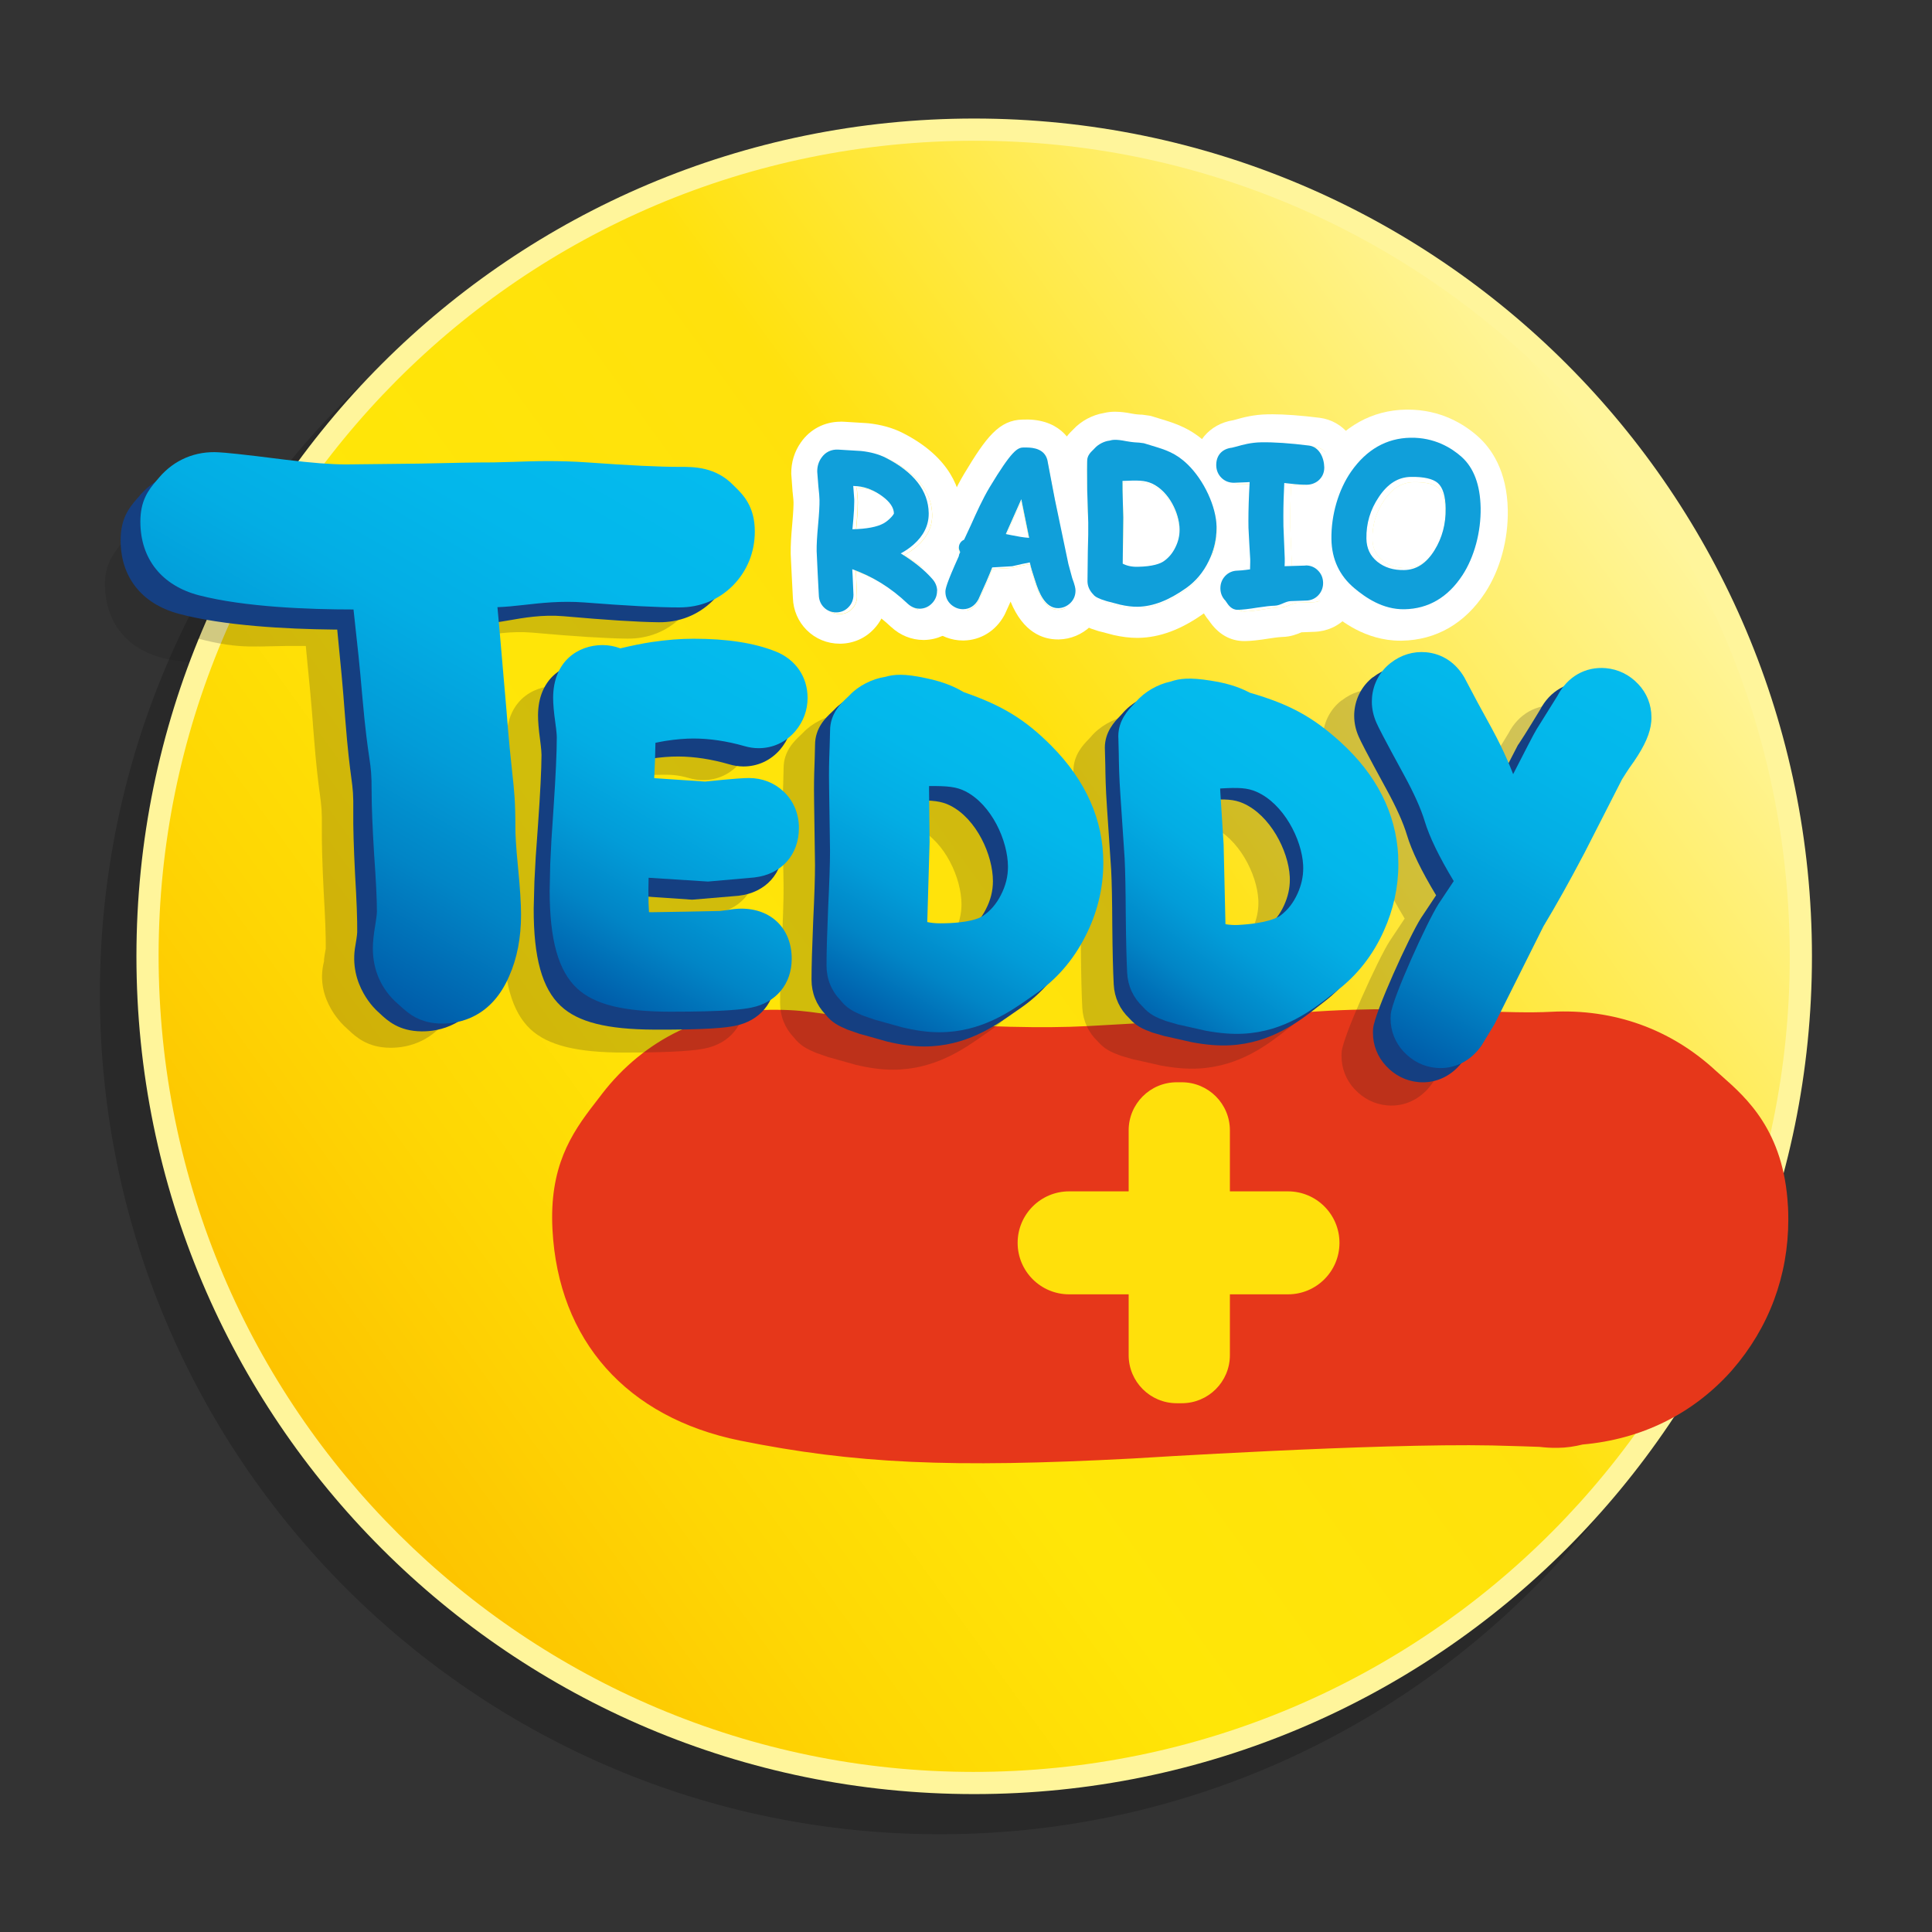 <svg width="110" height="110" viewBox="0 0 110 110" fill="none" xmlns="http://www.w3.org/2000/svg">
<rect x="0" y="0" width="110" height="110" fill="#333333" stroke="none"/>
<g clip-path="url(#clip0_3037_17784)">
<path d="M53.505 104.434C79.908 104.434 101.324 83.027 101.324 56.59C101.324 30.173 79.928 8.746 53.505 8.746C27.083 8.746 5.687 30.173 5.687 56.59C5.687 83.027 27.103 104.434 53.505 104.434Z" fill="black" fill-opacity="0.2"/>
<g style="mix-blend-mode:multiply">
<g style="mix-blend-mode:multiply" opacity="0.2">
<path d="M16.646 29.696C16.675 29.688 16.713 29.68 16.755 29.672C16.037 29.674 15.165 29.64 14.073 29.565C12.089 29.413 10.828 29.337 10.238 29.333C8.912 29.317 7.733 29.884 6.924 30.927L6.787 31.105C6.327 31.696 5.917 32.322 5.979 33.503C6.086 35.616 7.382 37.081 9.536 37.525C10.432 37.707 12.489 37.886 12.489 37.886C12.489 37.886 15.964 29.888 16.648 29.696H16.646Z" fill="#1A1A18"/>
</g>
</g>
<path d="M55.467 102.148C81.809 102.148 103.165 80.792 103.165 54.449C103.165 28.107 81.809 6.749 55.467 6.749C29.124 6.749 7.768 28.105 7.768 54.449C7.768 80.794 29.124 102.148 55.467 102.148Z" fill="#FFF59B"/>
<path d="M57.797 100.826C83.411 99.539 103.129 77.732 101.843 52.118C100.555 26.505 78.749 6.785 53.136 8.073C27.523 9.359 7.802 31.167 9.09 56.78C10.379 82.393 32.184 102.112 57.797 100.826Z" fill="url(#paint0_linear_3037_17784)"/>
<path d="M85.389 76.964C85.389 77.159 85.621 77.311 85.93 77.311C86.471 77.311 86.687 76.847 86.687 76.847C86.687 76.847 86.431 76.615 85.892 76.615C85.623 76.615 85.389 76.746 85.389 76.962V76.964Z" fill="#E6371A"/>
<path d="M73.069 66.864C73.069 66.632 72.885 66.44 72.49 66.44C71.941 66.44 71.293 66.757 71.293 67.058C71.293 67.36 71.448 68.178 71.448 68.178C72.258 68.063 73.069 67.56 73.069 66.866V66.864Z" fill="#E6371A"/>
<path d="M46.082 68.178C46.082 68.372 46.314 68.525 46.623 68.525C47.164 68.525 47.38 68.061 47.38 68.061C47.38 68.061 47.125 67.829 46.586 67.829C46.314 67.829 46.082 67.96 46.082 68.176V68.178Z" fill="#E6371A"/>
<path d="M75.503 68.178C75.503 68.372 75.735 68.525 76.044 68.525C76.585 68.525 76.801 68.061 76.801 68.061C76.801 68.061 76.545 67.829 76.004 67.829C75.735 67.829 75.503 67.96 75.503 68.176V68.178Z" fill="#E6371A"/>
<path d="M49.57 76.964C49.57 77.159 49.802 77.311 50.111 77.311C50.653 77.311 50.868 76.847 50.868 76.847C50.868 76.847 50.613 76.615 50.074 76.615C49.804 76.615 49.572 76.746 49.572 76.962L49.57 76.964Z" fill="#E6371A"/>
<path d="M101.798 68.68C101.568 64.389 99.437 62.508 98.028 61.263L97.655 60.932L97.725 60.995C95.144 58.591 91.888 57.42 88.308 57.608C87.101 57.672 85.603 57.62 83.867 57.561C81.228 57.469 77.944 57.356 74.317 57.636L74.365 57.632C68.851 58.013 64.657 58.278 61.894 58.423C59.387 58.554 56.127 58.474 51.638 58.173C48.568 57.943 47.345 57.779 46.613 57.68C45.896 57.583 45.273 57.499 44.191 57.493C40.203 57.46 36.681 59.16 34.275 62.282L34.236 62.335L33.867 62.815C32.492 64.581 31.271 66.462 31.455 69.998C31.786 76.322 35.675 80.704 42.126 82.02C48.68 83.338 54.101 83.586 64.455 83.043L64.522 83.039C64.661 83.031 78.359 82.163 84.967 82.298C86.423 82.335 87.218 82.363 87.65 82.379C87.981 82.417 88.324 82.441 88.691 82.434C89.182 82.429 89.654 82.357 90.108 82.244C93.438 81.951 96.353 80.528 98.553 78.084L98.587 78.046L98.62 78.007C100.721 75.589 101.819 72.636 101.819 69.427C101.819 69.177 101.813 68.927 101.8 68.676L101.798 68.68Z" fill="#E6371A"/>
<path d="M53.556 33.727C53.552 33.495 53.465 33.273 53.304 33.083C52.858 32.566 52.248 32.07 51.483 31.603C51.752 31.456 51.994 31.29 52.21 31.099C52.783 30.596 53.074 30.005 53.074 29.345C53.074 29.331 53.074 29.319 53.074 29.305C53.053 28.031 52.228 26.969 50.623 26.154C50.238 25.958 49.77 25.829 49.229 25.772C49.209 25.772 47.925 25.692 47.925 25.692C47.529 25.671 47.19 25.833 46.97 26.152C46.805 26.38 46.724 26.652 46.728 26.953L46.794 27.795C46.833 28.136 46.855 28.392 46.857 28.556C46.863 28.862 46.835 29.335 46.778 29.962C46.716 30.631 46.688 31.125 46.694 31.472L46.754 32.746L46.817 33.975C46.823 34.249 46.922 34.49 47.107 34.675C47.297 34.865 47.545 34.964 47.82 34.96C48.1 34.956 48.343 34.845 48.524 34.645C48.694 34.469 48.789 34.229 48.789 33.961C48.789 33.955 48.789 33.947 48.789 33.941C48.789 33.929 48.744 32.883 48.744 32.883C48.744 32.881 48.734 32.707 48.722 32.502C49.852 32.899 50.912 33.545 51.871 34.461C52.133 34.704 52.397 34.752 52.573 34.75C52.84 34.744 53.082 34.635 53.271 34.435C53.453 34.245 53.552 34.005 53.552 33.743C53.552 33.737 53.552 33.731 53.552 33.725L53.556 33.727ZM48.837 28.552L48.785 27.867C48.785 27.867 48.781 27.823 48.776 27.762C48.883 27.767 49.013 27.777 49.019 27.777C49.497 27.821 49.969 28.009 50.419 28.338C50.864 28.663 51.084 28.988 51.094 29.329C51.084 29.353 51.053 29.419 50.942 29.539C50.809 29.682 50.66 29.803 50.504 29.892C50.137 30.096 49.538 30.209 48.732 30.227C48.756 29.946 48.781 29.66 48.781 29.66C48.817 29.274 48.835 28.939 48.835 28.659C48.835 28.624 48.835 28.588 48.835 28.552H48.837Z" fill="white"/>
<path d="M47.856 25.692C47.88 25.692 47.903 25.692 47.927 25.695C47.927 25.695 49.212 25.774 49.231 25.774C49.77 25.831 50.24 25.96 50.625 26.156C52.228 26.973 53.053 28.033 53.076 29.308C53.076 29.322 53.076 29.333 53.076 29.347C53.076 30.007 52.785 30.596 52.212 31.101C51.996 31.29 51.752 31.458 51.485 31.605C52.25 32.071 52.86 32.566 53.306 33.085C53.467 33.276 53.554 33.498 53.558 33.73C53.558 33.735 53.558 33.741 53.558 33.747C53.558 34.009 53.459 34.249 53.276 34.439C53.088 34.639 52.846 34.748 52.579 34.754C52.579 34.754 52.569 34.754 52.565 34.754C52.389 34.754 52.133 34.703 51.877 34.465C50.916 33.547 49.856 32.903 48.728 32.507C48.74 32.711 48.75 32.883 48.75 32.887C48.75 32.887 48.795 33.934 48.795 33.946C48.795 33.951 48.795 33.959 48.795 33.965C48.795 34.233 48.7 34.473 48.53 34.649C48.347 34.851 48.105 34.96 47.826 34.964C47.82 34.964 47.812 34.964 47.806 34.964C47.539 34.964 47.299 34.865 47.112 34.679C46.928 34.495 46.827 34.253 46.823 33.979C46.823 33.979 46.76 32.754 46.76 32.75L46.7 31.476C46.694 31.129 46.722 30.636 46.783 29.966C46.841 29.339 46.869 28.866 46.863 28.561C46.861 28.396 46.839 28.14 46.799 27.799L46.734 26.957C46.728 26.656 46.811 26.384 46.976 26.156C47.182 25.857 47.495 25.695 47.86 25.695M48.74 30.229C49.544 30.211 50.145 30.099 50.512 29.894C50.668 29.805 50.815 29.684 50.95 29.541C51.059 29.423 51.092 29.355 51.102 29.331C51.09 28.991 50.87 28.666 50.426 28.34C49.977 28.011 49.505 27.821 49.027 27.78C49.021 27.78 48.89 27.772 48.783 27.764C48.789 27.827 48.793 27.869 48.793 27.869L48.845 28.555C48.845 28.588 48.845 28.624 48.845 28.662C48.845 28.941 48.827 29.278 48.791 29.662C48.791 29.662 48.766 29.948 48.742 30.229M47.862 24.01C46.946 24.01 46.123 24.438 45.6 25.187C45.234 25.704 45.043 26.321 45.051 26.973C45.051 27.028 45.057 27.09 45.121 27.93V27.964L45.127 27.998C45.174 28.394 45.178 28.549 45.18 28.588C45.182 28.729 45.176 29.066 45.109 29.813C45.041 30.556 45.012 31.093 45.02 31.506V31.555L45.081 32.83L45.085 32.895V32.899C45.097 33.119 45.136 33.902 45.144 34.043C45.166 34.74 45.444 35.388 45.929 35.872C46.427 36.371 47.097 36.649 47.812 36.649H47.864C48.601 36.635 49.277 36.334 49.77 35.797C49.935 35.622 50.074 35.426 50.185 35.216C50.367 35.363 50.547 35.517 50.722 35.684L50.73 35.69L50.738 35.696C51.251 36.173 51.903 36.437 52.575 36.437H52.624C53.342 36.423 54.012 36.124 54.511 35.596C54.991 35.093 55.255 34.437 55.255 33.743C55.255 33.72 55.255 33.696 55.255 33.674C55.239 33.06 55.015 32.481 54.606 31.997L54.6 31.989L54.594 31.981C54.448 31.813 54.291 31.646 54.119 31.482C54.549 30.84 54.773 30.116 54.773 29.345C54.773 29.318 54.773 29.29 54.773 29.262C54.745 27.924 54.137 26.043 51.401 24.652C50.835 24.363 50.169 24.176 49.423 24.097H49.398L49.372 24.093C49.356 24.093 49.34 24.091 48.044 24.012C47.981 24.008 47.925 24.006 47.87 24.006L47.862 24.01Z" fill="white"/>
<path d="M61.05 33.016C61.042 32.986 60.836 32.231 60.83 32.205C60.824 32.18 60.061 28.531 60.061 28.531C60.061 28.539 59.635 26.295 59.635 26.295L59.631 26.275L59.625 26.256C59.454 25.657 58.844 25.578 58.475 25.574H58.459C58.4 25.574 58.344 25.574 58.301 25.574H58.259C57.932 25.58 57.603 25.746 56.344 27.837C55.946 28.501 55.589 29.294 55.276 29.994C55.276 29.994 54.995 30.598 54.892 30.82C54.787 30.87 54.682 30.949 54.626 31.092C54.604 31.149 54.592 31.206 54.592 31.264C54.592 31.351 54.622 31.438 54.672 31.526C54.626 31.609 54.598 31.688 54.592 31.759C53.873 33.349 53.829 33.636 53.829 33.779C53.829 33.787 53.829 33.797 53.829 33.805C53.833 34.084 53.944 34.328 54.15 34.514C54.355 34.693 54.594 34.784 54.848 34.778C55.207 34.772 55.508 34.58 55.696 34.237L55.704 34.223L55.712 34.207C56.055 33.458 56.315 32.859 56.493 32.4C56.86 32.378 57.639 32.332 57.639 32.332L57.676 32.322C58.041 32.235 58.358 32.168 58.634 32.114C58.725 32.503 58.808 32.752 58.877 32.965L58.941 33.159C59.149 33.835 59.51 34.733 60.257 34.719C60.513 34.713 60.748 34.614 60.939 34.431C61.133 34.243 61.236 33.999 61.236 33.73V33.712C61.234 33.603 61.208 33.432 61.052 33.014L61.05 33.016ZM58.596 30.717C58.271 30.697 57.918 30.632 57.607 30.568C57.484 30.543 57.375 30.523 57.266 30.501C57.494 29.988 57.754 29.399 58.148 28.515C58.348 29.5 58.497 30.227 58.596 30.717Z" fill="white"/>
<path d="M58.41 25.574C58.425 25.574 58.443 25.574 58.461 25.574H58.477C58.848 25.58 59.458 25.659 59.627 26.257L59.633 26.277L59.636 26.297L60.063 28.533C60.063 28.533 60.826 32.182 60.832 32.207C60.837 32.231 61.044 32.988 61.052 33.018C61.208 33.436 61.234 33.607 61.236 33.716V33.733C61.236 34.005 61.133 34.247 60.939 34.435C60.748 34.619 60.513 34.718 60.257 34.722C60.257 34.722 60.247 34.722 60.241 34.722C59.506 34.722 59.149 33.833 58.941 33.161L58.877 32.967C58.808 32.756 58.725 32.507 58.634 32.116C58.358 32.17 58.041 32.237 57.676 32.324L57.639 32.334C57.639 32.334 56.86 32.382 56.493 32.402C56.315 32.859 56.055 33.46 55.712 34.209L55.704 34.225L55.696 34.239C55.508 34.582 55.207 34.774 54.848 34.78C54.842 34.78 54.834 34.78 54.828 34.78C54.582 34.78 54.349 34.691 54.15 34.516C53.944 34.33 53.833 34.086 53.829 33.807C53.829 33.799 53.829 33.791 53.829 33.781C53.829 33.636 53.873 33.351 54.592 31.761C54.598 31.69 54.624 31.611 54.672 31.527C54.624 31.44 54.592 31.351 54.592 31.266C54.592 31.208 54.604 31.151 54.626 31.093C54.684 30.949 54.786 30.872 54.892 30.822C54.995 30.6 55.276 29.995 55.276 29.995C55.589 29.296 55.946 28.503 56.344 27.839C57.603 25.748 57.932 25.582 58.259 25.576H58.301C58.332 25.576 58.368 25.574 58.408 25.574M58.594 30.717C58.495 30.227 58.346 29.5 58.146 28.515C57.754 29.399 57.494 29.988 57.264 30.501C57.373 30.521 57.482 30.543 57.605 30.568C57.914 30.634 58.269 30.697 58.594 30.717ZM58.408 23.889C58.354 23.889 58.306 23.889 58.267 23.889H58.223C56.882 23.915 56.146 24.894 54.9 26.969C54.452 27.716 54.075 28.553 53.742 29.292C53.72 29.339 53.625 29.542 53.534 29.74C53.288 29.988 53.142 30.255 53.056 30.475C52.955 30.733 52.906 30.996 52.906 31.264C52.906 31.306 52.906 31.347 52.91 31.391C52.254 32.865 52.143 33.319 52.143 33.781C52.143 33.801 52.143 33.819 52.143 33.839C52.157 34.586 52.468 35.27 53.021 35.769L53.029 35.777L53.036 35.785C53.538 36.225 54.174 36.467 54.824 36.467C54.842 36.467 54.86 36.467 54.876 36.467C55.833 36.449 56.691 35.922 57.169 35.051L57.173 35.044L57.177 35.036L57.185 35.022L57.209 34.978L57.228 34.935L57.236 34.919C57.343 34.685 57.444 34.463 57.538 34.253C58.261 36.017 59.383 36.407 60.235 36.407H60.285C60.962 36.393 61.608 36.124 62.104 35.646C62.629 35.139 62.917 34.459 62.917 33.731V33.672C62.909 33.335 62.831 32.992 62.653 32.503C62.611 32.35 62.502 31.944 62.467 31.813C62.386 31.422 61.757 28.418 61.71 28.198C61.676 28.019 61.287 25.98 61.287 25.98V25.968L61.282 25.948L61.272 25.897L61.258 25.845L61.252 25.825L61.248 25.809L61.244 25.794C61.119 25.354 60.552 23.917 58.499 23.885H58.485C58.455 23.885 58.429 23.885 58.406 23.885L58.408 23.889Z" fill="white"/>
<path d="M69.265 30.083C69.245 28.937 68.553 27.445 67.62 26.537C66.942 25.879 66.353 25.702 65.608 25.476L65.128 25.33L64.859 25.294C64.726 25.288 64.502 25.28 64.116 25.211C63.545 25.096 63.333 25.132 63.17 25.181C62.885 25.209 62.534 25.383 62.33 25.611L62.231 25.712C62.088 25.851 61.894 26.041 61.898 26.343L61.894 26.802L61.9 27.995L61.959 29.845C61.965 30.211 61.959 30.766 61.935 31.5C61.935 31.502 61.916 33.192 61.916 33.192C61.92 33.45 62.021 33.68 62.181 33.868L62.223 33.916C62.334 34.058 62.441 34.112 62.691 34.213L62.704 34.219L63.022 34.324L63.061 34.334L63.783 34.524C64.149 34.607 64.484 34.647 64.78 34.641C65.646 34.625 66.546 34.278 67.529 33.581C68.078 33.192 68.51 32.677 68.815 32.049C69.112 31.45 69.263 30.814 69.263 30.164C69.263 30.14 69.263 30.114 69.263 30.09L69.265 30.083ZM63.911 28.013C63.911 27.997 63.911 27.728 63.91 27.476C64.75 27.441 65.176 27.425 65.618 27.637C66.563 28.093 67.144 29.31 67.16 30.223C67.16 30.237 67.16 30.249 67.16 30.263C67.16 30.608 67.081 30.933 66.92 31.258C66.758 31.591 66.541 31.849 66.262 32.045C66.066 32.181 65.644 32.35 64.756 32.364C64.419 32.37 64.145 32.302 63.921 32.185C63.927 31.73 63.953 29.557 63.953 29.557C63.953 29.54 63.911 28.013 63.911 28.013Z" fill="white"/>
<path d="M63.499 25.131C63.644 25.131 63.836 25.151 64.118 25.209C64.502 25.278 64.726 25.288 64.861 25.292C64.861 25.292 65.127 25.326 65.131 25.328L65.61 25.474C66.356 25.7 66.944 25.877 67.622 26.535C68.555 27.442 69.247 28.935 69.267 30.081C69.267 30.104 69.267 30.13 69.267 30.154C69.267 30.806 69.116 31.44 68.819 32.039C68.514 32.667 68.08 33.182 67.533 33.571C66.55 34.27 65.65 34.617 64.784 34.631C64.768 34.631 64.75 34.631 64.732 34.631C64.451 34.631 64.134 34.592 63.787 34.514L63.065 34.324L63.026 34.314L62.709 34.209L62.695 34.203C62.445 34.102 62.338 34.048 62.227 33.906L62.185 33.858C62.025 33.67 61.926 33.44 61.92 33.182C61.92 33.182 61.94 31.492 61.94 31.49C61.962 30.758 61.969 30.201 61.963 29.835C61.963 29.835 61.904 27.988 61.904 27.986L61.898 26.792L61.902 26.333C61.896 26.029 62.092 25.841 62.235 25.702L62.334 25.601C62.538 25.375 62.887 25.199 63.174 25.171C63.258 25.145 63.353 25.124 63.502 25.124M64.718 32.358C64.732 32.358 64.746 32.358 64.758 32.358C65.646 32.342 66.068 32.173 66.264 32.039C66.544 31.843 66.758 31.585 66.922 31.252C67.083 30.927 67.162 30.6 67.162 30.257C67.162 30.243 67.162 30.231 67.162 30.217C67.146 29.304 66.566 28.087 65.62 27.631C65.323 27.488 65.034 27.448 64.619 27.448C64.417 27.448 64.187 27.458 63.912 27.468C63.912 27.72 63.914 27.99 63.914 28.005C63.914 28.005 63.955 29.534 63.955 29.551C63.955 29.551 63.93 31.724 63.924 32.179C64.14 32.292 64.399 32.36 64.718 32.36M63.502 23.441C63.268 23.441 63.053 23.465 62.84 23.518C62.199 23.623 61.553 23.968 61.111 24.446C61.091 24.466 61.07 24.487 61.05 24.507C60.828 24.723 60.213 25.34 60.219 26.335L60.215 26.781V26.802L60.221 27.995C60.221 28.01 60.241 28.637 60.281 29.876C60.285 30.118 60.283 30.586 60.257 31.44V31.482C60.255 31.611 60.237 33.164 60.237 33.164V33.214C60.249 33.85 60.479 34.451 60.901 34.948L60.911 34.96L60.921 34.97L60.939 34.99C61.295 35.428 61.688 35.614 62.061 35.765L62.069 35.769L62.124 35.793L62.181 35.812L62.499 35.917L62.562 35.937L62.625 35.953L62.653 35.959L63.363 36.145L63.391 36.153L63.418 36.159C63.886 36.264 64.328 36.318 64.734 36.318C64.762 36.318 64.788 36.318 64.816 36.318C66.032 36.296 67.242 35.848 68.512 34.946C69.291 34.393 69.905 33.666 70.335 32.782C70.748 31.95 70.956 31.066 70.956 30.154C70.956 30.12 70.956 30.087 70.956 30.053C70.928 28.449 70.062 26.553 68.801 25.326C67.828 24.38 66.91 24.105 66.102 23.859L65.632 23.714H65.624L65.616 23.709C65.483 23.669 65.454 23.665 65.085 23.617L65.008 23.607H64.93C64.839 23.602 64.703 23.596 64.439 23.548C64.076 23.477 63.779 23.443 63.507 23.443L63.502 23.441Z" fill="white"/>
<path d="M74.729 32.286C75.003 32.282 75.249 32.383 75.429 32.568C75.619 32.752 75.722 32.994 75.728 33.267C75.734 33.541 75.639 33.787 75.459 33.981C75.278 34.175 75.037 34.282 74.765 34.286C74.765 34.286 73.885 34.318 73.881 34.318C73.734 34.324 73.586 34.385 73.443 34.447C73.292 34.51 73.138 34.576 72.967 34.578C72.753 34.581 72.42 34.617 71.98 34.687C71.493 34.766 71.128 34.807 70.864 34.811C70.516 34.817 70.327 34.534 70.216 34.365C70.216 34.365 70.161 34.286 70.169 34.294C69.984 34.11 69.883 33.87 69.879 33.6V33.581C69.879 33.321 69.969 33.085 70.145 32.893C70.329 32.695 70.571 32.588 70.845 32.582C70.958 32.58 71.178 32.562 71.568 32.508C71.574 32.38 71.578 32.245 71.578 32.104C71.578 32.047 71.578 31.987 71.578 31.928C71.578 31.928 71.526 31.066 71.526 31.061L71.479 30.142C71.477 30.013 71.475 29.878 71.475 29.74C71.475 29.109 71.499 28.368 71.546 27.54C71.439 27.546 71.356 27.547 71.356 27.549C71.356 27.549 70.666 27.577 70.654 27.577C70.381 27.581 70.135 27.486 69.945 27.302C69.754 27.117 69.65 26.872 69.644 26.592C69.634 26.023 69.969 25.647 70.535 25.581L70.825 25.508C71.138 25.419 71.612 25.284 72.204 25.274C72.926 25.262 73.843 25.324 74.927 25.46C75.508 25.536 75.784 26.154 75.794 26.697V26.717C75.794 27.012 75.679 27.266 75.449 27.462C75.266 27.607 75.044 27.686 74.809 27.69C74.561 27.694 74.254 27.676 73.893 27.633C73.893 27.633 73.703 27.611 73.516 27.591C73.485 28.231 73.465 28.863 73.465 29.47C73.465 29.662 73.465 29.851 73.469 30.039L73.544 31.878C73.544 31.953 73.544 32.029 73.544 32.102C73.544 32.183 73.538 32.251 73.536 32.328C74.032 32.312 74.731 32.292 74.733 32.292L74.729 32.286Z" fill="white"/>
<path d="M72.385 25.268C73.076 25.268 73.927 25.332 74.922 25.457C75.502 25.532 75.778 26.15 75.788 26.693V26.713C75.788 27.009 75.673 27.262 75.443 27.459C75.261 27.603 75.039 27.683 74.803 27.686C74.781 27.686 74.757 27.686 74.733 27.686C74.498 27.686 74.214 27.667 73.885 27.629C73.885 27.629 73.695 27.607 73.509 27.587C73.477 28.227 73.457 28.86 73.457 29.466C73.457 29.659 73.457 29.847 73.461 30.035L73.536 31.874C73.536 31.95 73.536 32.025 73.536 32.098C73.536 32.18 73.53 32.247 73.528 32.324C74.024 32.308 74.724 32.289 74.725 32.289C74.731 32.289 74.737 32.289 74.743 32.289C75.011 32.289 75.249 32.39 75.425 32.57C75.615 32.754 75.719 32.996 75.724 33.27C75.73 33.543 75.635 33.789 75.455 33.983C75.275 34.177 75.033 34.284 74.761 34.288C74.761 34.288 73.881 34.32 73.877 34.32C73.731 34.326 73.582 34.388 73.439 34.449C73.289 34.512 73.134 34.578 72.963 34.58C72.749 34.584 72.416 34.619 71.977 34.689C71.489 34.768 71.124 34.81 70.861 34.814H70.849C70.506 34.814 70.322 34.534 70.21 34.368C70.21 34.368 70.161 34.294 70.163 34.294C69.979 34.112 69.878 33.87 69.874 33.601V33.581C69.874 33.321 69.963 33.085 70.139 32.893C70.323 32.695 70.565 32.588 70.839 32.582C70.952 32.58 71.172 32.562 71.562 32.509C71.568 32.38 71.572 32.245 71.572 32.104C71.572 32.047 71.572 31.987 71.572 31.928C71.572 31.928 71.521 31.066 71.521 31.062L71.473 30.142C71.471 30.013 71.469 29.878 71.469 29.74C71.469 29.11 71.493 28.368 71.54 27.54C71.433 27.546 71.35 27.548 71.35 27.55C71.35 27.55 70.66 27.577 70.649 27.577C70.643 27.577 70.635 27.577 70.629 27.577C70.363 27.577 70.125 27.482 69.939 27.302C69.749 27.118 69.644 26.872 69.638 26.592C69.628 26.023 69.963 25.647 70.53 25.581L70.819 25.508C71.132 25.419 71.606 25.284 72.198 25.274C72.26 25.274 72.321 25.274 72.387 25.274M72.387 23.59C72.313 23.59 72.24 23.59 72.171 23.59C71.376 23.604 70.76 23.774 70.385 23.881L70.209 23.927C68.851 24.141 67.931 25.233 67.955 26.622C67.969 27.349 68.258 28.021 68.77 28.517C69.063 28.8 69.412 29.008 69.79 29.131C69.786 29.345 69.784 29.547 69.784 29.74C69.784 29.89 69.784 30.033 69.788 30.172V30.229L69.836 31.099C69.489 31.242 69.176 31.46 68.912 31.744L68.902 31.753L68.892 31.763C68.443 32.263 68.193 32.909 68.193 33.581V33.634C68.207 34.267 68.431 34.861 68.833 35.333C69.358 36.108 70.038 36.5 70.853 36.5H70.894C71.237 36.494 71.667 36.449 72.244 36.356C72.753 36.276 72.95 36.268 72.997 36.266C73.495 36.258 73.873 36.098 74.099 36.001H74.103C74.234 35.995 74.45 35.987 74.813 35.973C75.538 35.955 76.204 35.656 76.694 35.129C77.169 34.619 77.425 33.946 77.413 33.238C77.399 32.526 77.118 31.868 76.62 31.377C76.226 30.979 75.724 30.723 75.175 30.636C75.163 30.328 75.152 30.061 75.15 29.988C75.148 29.815 75.146 29.643 75.146 29.468C75.146 29.431 75.146 29.391 75.146 29.353C75.639 29.29 76.101 29.096 76.493 28.782L76.515 28.765L76.537 28.745C77.141 28.23 77.475 27.51 77.475 26.717V26.666C77.447 25.145 76.486 23.962 75.138 23.788C74.071 23.655 73.148 23.586 72.387 23.586V23.59Z" fill="white"/>
<path d="M82.775 26.4C82.247 25.928 81.353 25.371 80.089 25.393C78.834 25.415 77.788 26.01 76.979 27.161C76.305 28.126 75.917 29.458 75.939 30.729C75.957 31.781 76.365 32.645 77.15 33.301C77.728 33.783 78.632 34.423 79.774 34.403C81.034 34.382 82.061 33.777 82.828 32.606C83.444 31.66 83.799 30.34 83.777 29.076C83.756 27.873 83.419 26.973 82.776 26.4H82.775ZM82.303 29.107C82.317 29.916 82.12 30.655 81.716 31.305C81.29 31.993 80.767 32.332 80.119 32.344C79.554 32.354 79.094 32.211 78.715 31.906C78.341 31.601 78.153 31.202 78.143 30.697C78.129 29.894 78.343 29.177 78.799 28.501C79.264 27.807 79.813 27.464 80.475 27.453C81.149 27.441 81.639 27.552 81.892 27.776C82.154 28.006 82.293 28.453 82.305 29.107H82.303Z" fill="white"/>
<path d="M80.16 25.393C81.387 25.393 82.257 25.938 82.774 26.4C83.417 26.973 83.755 27.873 83.775 29.076C83.797 30.34 83.442 31.66 82.826 32.606C82.061 33.777 81.032 34.382 79.772 34.403C79.754 34.403 79.738 34.403 79.72 34.403C78.602 34.403 77.718 33.777 77.148 33.301C76.363 32.645 75.954 31.781 75.937 30.729C75.915 29.458 76.303 28.126 76.977 27.161C77.786 26.01 78.832 25.415 80.087 25.393C80.111 25.393 80.136 25.393 80.16 25.393ZM80.063 32.346C80.081 32.346 80.099 32.346 80.117 32.346C80.765 32.334 81.288 31.995 81.714 31.307C82.118 30.655 82.315 29.916 82.301 29.109C82.289 28.453 82.15 28.005 81.888 27.777C81.647 27.565 81.193 27.454 80.567 27.454C80.535 27.454 80.503 27.454 80.471 27.454C79.809 27.466 79.262 27.809 78.795 28.503C78.339 29.177 78.125 29.896 78.139 30.699C78.147 31.206 78.337 31.603 78.711 31.908C79.078 32.203 79.52 32.346 80.061 32.346M80.158 23.322C80.123 23.322 80.087 23.322 80.049 23.322C78.121 23.356 76.472 24.271 75.279 25.97C74.347 27.304 73.832 29.05 73.863 30.766C73.891 32.421 74.567 33.85 75.818 34.895C76.289 35.289 77.72 36.478 79.72 36.478C79.75 36.478 79.778 36.478 79.807 36.478C81.77 36.445 83.413 35.497 84.56 33.741C85.409 32.441 85.876 30.729 85.847 29.04C85.807 26.794 84.903 25.524 84.152 24.854C83.369 24.154 82.039 23.322 80.158 23.322Z" fill="white"/>
<path d="M53.358 33.634C53.354 33.402 53.267 33.18 53.106 32.99C52.661 32.473 52.05 31.977 51.285 31.509C51.555 31.363 51.797 31.196 52.013 31.006C52.585 30.503 52.877 29.912 52.877 29.252C52.877 29.238 52.877 29.226 52.877 29.212C52.855 27.938 52.03 26.875 50.425 26.061C50.04 25.865 49.573 25.736 49.032 25.678C49.012 25.678 47.727 25.599 47.727 25.599C47.331 25.577 46.992 25.74 46.772 26.059C46.608 26.287 46.526 26.558 46.53 26.86L46.596 27.702C46.635 28.043 46.657 28.299 46.659 28.463C46.665 28.768 46.637 29.242 46.58 29.868C46.518 30.538 46.491 31.032 46.497 31.379L46.556 32.653L46.62 33.882C46.626 34.155 46.725 34.397 46.909 34.581C47.099 34.772 47.347 34.871 47.622 34.867C47.902 34.863 48.146 34.752 48.326 34.552C48.496 34.375 48.592 34.136 48.592 33.868C48.592 33.862 48.592 33.854 48.592 33.848C48.592 33.836 48.546 32.79 48.546 32.79C48.546 32.786 48.536 32.613 48.524 32.409C49.654 32.806 50.714 33.452 51.674 34.367C51.935 34.611 52.199 34.659 52.375 34.657C52.643 34.651 52.885 34.542 53.073 34.342C53.255 34.151 53.352 33.911 53.352 33.65C53.352 33.644 53.352 33.638 53.352 33.632L53.358 33.634ZM48.639 28.459L48.588 27.773C48.588 27.773 48.584 27.73 48.578 27.668C48.685 27.674 48.816 27.684 48.822 27.684C49.299 27.728 49.771 27.916 50.221 28.245C50.667 28.57 50.887 28.895 50.897 29.236C50.887 29.26 50.855 29.325 50.744 29.446C50.611 29.589 50.463 29.71 50.306 29.799C49.939 30.003 49.341 30.116 48.534 30.134C48.558 29.852 48.584 29.567 48.584 29.567C48.619 29.18 48.637 28.846 48.637 28.566C48.637 28.53 48.637 28.495 48.637 28.459H48.639Z" fill="#109FDA"/>
<path d="M61.05 32.923C61.042 32.893 60.836 32.138 60.83 32.112C60.824 32.086 60.061 28.437 60.061 28.437C60.061 28.445 59.635 26.202 59.635 26.202L59.631 26.182L59.625 26.162C59.455 25.564 58.844 25.484 58.476 25.48H58.46C58.4 25.48 58.345 25.48 58.301 25.48H58.26C57.933 25.486 57.604 25.653 56.345 27.744C55.947 28.408 55.59 29.2 55.277 29.9C55.277 29.9 54.995 30.505 54.892 30.727C54.787 30.776 54.682 30.855 54.627 30.998C54.605 31.055 54.593 31.113 54.593 31.171C54.593 31.258 54.623 31.345 54.67 31.432C54.625 31.515 54.597 31.595 54.591 31.666C53.871 33.255 53.828 33.543 53.828 33.686C53.828 33.694 53.828 33.703 53.828 33.711C53.832 33.991 53.943 34.235 54.149 34.421C54.353 34.599 54.593 34.691 54.847 34.684C55.205 34.679 55.507 34.486 55.695 34.144L55.703 34.13L55.711 34.114C56.054 33.367 56.313 32.766 56.492 32.306C56.858 32.284 57.637 32.239 57.637 32.239L57.675 32.229C58.04 32.142 58.357 32.074 58.632 32.021C58.723 32.409 58.807 32.659 58.876 32.871L58.939 33.065C59.148 33.741 59.508 34.639 60.255 34.625C60.511 34.619 60.747 34.52 60.937 34.338C61.132 34.149 61.234 33.906 61.234 33.636V33.618C61.233 33.509 61.207 33.339 61.05 32.921V32.923ZM58.596 30.623C58.272 30.604 57.919 30.538 57.608 30.475C57.485 30.449 57.376 30.429 57.267 30.407C57.495 29.894 57.754 29.305 58.149 28.422C58.349 29.407 58.497 30.134 58.596 30.623Z" fill="#109FDA"/>
<path d="M69.266 29.989C69.246 28.844 68.554 27.351 67.621 26.444C66.943 25.785 66.354 25.609 65.609 25.383L65.129 25.236L64.86 25.201C64.727 25.195 64.503 25.187 64.117 25.118C63.546 25.003 63.334 25.038 63.171 25.088C62.886 25.116 62.535 25.29 62.331 25.518L62.232 25.619C62.089 25.758 61.895 25.948 61.899 26.249L61.895 26.709L61.901 27.902L61.96 29.752C61.966 30.118 61.96 30.673 61.936 31.406C61.936 31.408 61.917 33.099 61.917 33.099C61.92 33.357 62.022 33.587 62.182 33.775L62.224 33.822C62.335 33.965 62.442 34.019 62.691 34.12L62.705 34.126L63.023 34.231L63.062 34.241L63.784 34.429C64.15 34.512 64.485 34.552 64.781 34.546C65.647 34.53 66.546 34.183 67.529 33.486C68.079 33.097 68.511 32.582 68.816 31.953C69.113 31.355 69.264 30.719 69.264 30.069C69.264 30.045 69.264 30.019 69.264 29.995L69.266 29.989ZM63.912 27.92C63.912 27.904 63.912 27.635 63.91 27.383C64.751 27.347 65.177 27.331 65.619 27.544C66.564 27.999 67.145 29.216 67.161 30.13C67.161 30.144 67.161 30.156 67.161 30.17C67.161 30.515 67.082 30.84 66.921 31.165C66.759 31.498 66.543 31.755 66.263 31.951C66.067 32.088 65.645 32.257 64.757 32.271C64.42 32.276 64.146 32.209 63.922 32.092C63.928 31.636 63.954 29.464 63.954 29.464C63.954 29.446 63.912 27.92 63.912 27.92Z" fill="#109FDA"/>
<path d="M74.334 32.193C74.607 32.189 74.853 32.29 75.033 32.475C75.223 32.659 75.326 32.901 75.332 33.174C75.338 33.448 75.243 33.694 75.063 33.888C74.882 34.082 74.641 34.189 74.369 34.193C74.369 34.193 73.489 34.225 73.485 34.225C73.339 34.231 73.19 34.292 73.047 34.353C72.897 34.417 72.742 34.482 72.572 34.486C72.358 34.49 72.025 34.528 71.585 34.595C71.097 34.675 70.732 34.716 70.469 34.72C70.12 34.726 69.932 34.443 69.821 34.274C69.821 34.274 69.765 34.195 69.773 34.203C69.589 34.019 69.488 33.779 69.484 33.509V33.489C69.484 33.23 69.573 32.994 69.749 32.802C69.933 32.603 70.175 32.496 70.449 32.49C70.562 32.488 70.782 32.471 71.172 32.417C71.178 32.288 71.182 32.154 71.182 32.013C71.182 31.955 71.182 31.896 71.182 31.836C71.182 31.836 71.131 30.974 71.131 30.97L71.083 30.051C71.081 29.922 71.079 29.787 71.079 29.648C71.079 29.018 71.103 28.277 71.15 27.448C71.043 27.454 70.96 27.456 70.96 27.458C70.96 27.458 70.27 27.486 70.259 27.486C69.985 27.49 69.739 27.395 69.549 27.21C69.359 27.026 69.254 26.78 69.248 26.501C69.238 25.932 69.573 25.555 70.14 25.49L70.429 25.417C70.742 25.328 71.216 25.193 71.808 25.183C72.53 25.171 73.448 25.232 74.532 25.369C75.112 25.445 75.388 26.063 75.398 26.606V26.626C75.398 26.921 75.283 27.175 75.053 27.371C74.871 27.516 74.649 27.595 74.413 27.599C74.165 27.603 73.858 27.583 73.497 27.541C73.497 27.541 73.307 27.52 73.121 27.5C73.089 28.14 73.069 28.772 73.069 29.379C73.069 29.571 73.069 29.759 73.073 29.948L73.148 31.787C73.148 31.862 73.148 31.937 73.148 32.011C73.148 32.092 73.142 32.159 73.14 32.237C73.636 32.221 74.335 32.201 74.338 32.201L74.334 32.193Z" fill="#109FDA"/>
<path d="M83.217 26.013C82.644 25.502 81.675 24.899 80.305 24.923C78.946 24.947 77.81 25.591 76.934 26.84C76.204 27.884 75.782 29.331 75.806 30.707C75.826 31.846 76.268 32.786 77.118 33.495C77.746 34.019 78.726 34.71 79.962 34.688C81.328 34.665 82.444 34.009 83.272 32.74C83.94 31.715 84.325 30.285 84.301 28.913C84.277 27.609 83.912 26.634 83.215 26.011L83.217 26.013ZM82.309 28.949C82.323 29.825 82.111 30.625 81.673 31.331C81.211 32.076 80.644 32.445 79.941 32.457C79.328 32.467 78.831 32.312 78.418 31.981C78.012 31.65 77.808 31.22 77.798 30.669C77.784 29.799 78.016 29.02 78.51 28.289C79.015 27.535 79.61 27.165 80.327 27.153C81.058 27.139 81.59 27.26 81.863 27.502C82.147 27.752 82.297 28.237 82.309 28.947V28.949Z" fill="#109FDA"/>
<g opacity="0.2">
<g style="mix-blend-mode:multiply">
<path d="M15.869 28.416C16.562 28.267 20.976 28.513 20.98 28.513C22.897 28.487 24.29 28.479 25.235 28.491C26.474 28.505 28.242 28.61 30.644 28.81C32.791 28.991 34.444 29.09 35.581 29.111C35.611 29.098 35.645 29.082 35.645 29.082C37.258 28.261 38.289 28.82 38.87 29.434L38.965 29.532C39.409 29.976 40.078 30.647 40.065 32.082C40.051 33.254 39.617 34.304 38.806 35.125L38.782 35.148C37.958 35.955 36.895 36.375 35.71 36.361C34.507 36.348 32.733 36.237 30.301 36.019C29.104 35.917 28.04 36.104 27.102 36.268C26.579 36.359 26.082 36.433 25.59 36.465C25.622 36.94 25.664 37.45 25.717 38.094C25.717 38.094 26.052 42.529 26.052 42.533C26.173 44.396 26.272 45.419 26.345 46.164C26.448 47.227 26.506 47.813 26.49 49.337C26.486 49.664 26.506 50.322 26.617 51.595C26.718 52.76 26.765 53.632 26.758 54.263C26.744 55.488 26.522 56.027 26.187 56.711L26.044 57.008L26.06 56.972C25.025 59.333 23.2 59.666 22.205 59.656C20.917 59.642 20.271 59.041 19.845 58.645C19.845 58.645 19.694 58.506 19.694 58.504C19.692 58.504 17.866 56.96 18.451 54.728C18.427 54.614 18.548 54.025 18.548 54.011C18.556 53.309 18.515 52.213 18.427 50.733C18.35 49.167 18.316 48.008 18.324 47.191C18.336 46.137 18.3 45.881 18.209 45.197C18.128 44.593 18.005 43.677 17.86 41.792C17.716 39.86 17.595 38.657 17.506 37.779C17.468 37.412 17.438 37.089 17.411 36.778C17.266 36.778 17.159 36.778 17.153 36.778C14.576 36.75 13.793 37.031 11.211 36.34C12.416 33.327 15.175 28.568 15.869 28.42V28.416Z" fill="#1A1A18"/>
</g>
<g style="mix-blend-mode:multiply">
<path d="M34.486 38.88C33.911 38.968 33.297 39.096 32.668 39.245C32.349 39.124 32.01 39.057 31.653 39.057C30.254 39.057 28.843 39.986 28.843 42.063C28.843 42.406 28.883 42.856 28.964 43.439C29.041 43.998 29.051 44.238 29.051 44.315C29.051 45.173 28.99 46.511 28.871 48.283C28.728 48.628 28.647 48.998 28.647 49.381C28.647 49.635 28.686 49.879 28.748 50.118C28.726 50.55 28.678 51.523 28.678 51.523L28.647 53.048C28.647 55.85 29.144 57.616 30.21 58.605C31.192 59.519 32.839 59.929 35.548 59.929C38.62 59.929 39.633 59.796 40.124 59.697C41.544 59.414 42.428 58.346 42.428 56.91C42.428 55.204 41.272 54.059 39.556 54.059C39.312 54.059 39.022 54.09 38.64 54.16L38.684 54.152L38.335 54.193L36.331 54.235C36.347 54.235 34.456 54.265 34.456 54.265C34.395 54.265 34.353 54.263 34.299 54.261C34.279 53.975 34.266 53.585 34.266 53.046C34.266 53.046 34.274 52.554 34.279 52.213C35.849 52.233 37.956 52.263 37.956 52.263L40.543 52.035L40.57 52.031C42.1 51.849 43.087 50.743 43.087 49.212C43.087 48.402 42.776 47.665 42.213 47.139C41.674 46.638 40.99 46.372 40.235 46.372C39.982 46.372 39.456 46.398 37.697 46.578C37.574 46.578 36.039 46.555 34.601 46.535C34.642 45.724 34.664 45.027 34.666 44.442C34.894 44.353 35.106 44.277 35.243 44.256C35.822 44.166 36.357 44.121 36.83 44.121L37.405 44.115C38.123 44.103 38.517 44.097 39.225 44.299C39.486 44.377 39.764 44.418 40.031 44.418C40.846 44.418 41.591 44.071 42.126 43.443C42.584 42.896 42.82 42.248 42.82 41.556C42.82 41.689 42.838 40.654 42.624 40.343C42.412 40.032 41.841 39.544 41.633 39.465L41.522 39.422C40.291 38.93 38.757 38.69 36.83 38.69C36.093 38.69 35.302 38.754 34.482 38.877" fill="#1A1A18"/>
</g>
<g style="mix-blend-mode:multiply">
<path d="M45.212 59.091C45.212 59.091 45.204 59.081 45.2 59.075C45.19 59.061 45.178 59.053 45.168 59.037L45.212 59.089M50.036 40.734L50.068 40.74C50.068 40.74 50.04 40.734 50.036 40.734ZM57.219 44.601C55.718 43.092 54.44 42.309 52.226 41.538C51.905 41.352 51.253 40.98 50.048 40.738C48.851 40.478 48.264 40.522 47.759 40.668C47.028 40.777 46.233 41.17 45.719 41.721L45.565 41.871C45.232 42.183 44.615 42.763 44.615 43.736L44.594 44.601C44.576 45.049 44.556 45.582 44.556 46.287C44.556 46.499 44.556 46.729 44.562 46.975C44.562 46.981 44.614 50.568 44.614 50.568C44.614 51.266 44.58 52.338 44.51 53.755C44.447 55.248 44.415 56.34 44.415 57.099C44.415 57.858 44.689 58.534 45.202 59.073C45.563 59.535 45.939 59.723 46.431 59.931L46.484 59.953L47.15 60.185L47.307 60.227L47.707 60.34L48.692 60.617C49.479 60.809 50.183 60.904 50.837 60.904C53.197 60.904 54.862 59.739 55.962 58.966L56.285 58.742C57.49 57.918 58.45 56.818 59.137 55.468C59.823 54.14 60.172 52.721 60.172 51.258C60.172 48.816 59.177 46.577 57.217 44.601M54.339 53.097C54.077 53.609 53.742 53.995 53.316 54.285C53.134 54.407 52.516 54.705 50.867 54.705C50.599 54.705 50.361 54.679 50.149 54.633C50.191 53.173 50.282 50.077 50.282 50.077C50.282 50.077 50.25 47.126 50.25 47.082C50.25 47.078 50.252 46.929 50.252 46.892C51.297 46.882 51.804 46.931 52.307 47.185C53.812 47.942 54.743 50.01 54.743 51.492C54.743 52.047 54.611 52.572 54.339 53.095" fill="#1A1A18"/>
</g>
<g style="mix-blend-mode:multiply">
<path d="M77.049 50.713C76.92 48.275 75.812 46.091 73.751 44.22C72.173 42.791 70.855 42.075 68.603 41.421C68.274 41.253 67.605 40.916 66.394 40.736C65.178 40.537 64.592 40.611 64.094 40.785C63.369 40.934 62.6 41.366 62.116 41.943L61.97 42.101C61.666 42.416 61.115 42.991 61.115 43.895C61.115 43.934 61.115 43.974 61.119 44.014L61.141 44.878C61.149 45.463 61.161 46.188 61.234 47.252C61.234 47.26 61.474 50.838 61.474 50.838C61.512 51.539 61.532 52.612 61.54 54.025C61.553 55.521 61.581 56.613 61.621 57.37C61.66 58.123 61.968 58.791 62.511 59.303C62.895 59.743 63.28 59.913 63.781 60.096L63.835 60.115L64.515 60.314L64.673 60.345L65.081 60.438L66.078 60.663C66.877 60.813 67.585 60.871 68.237 60.837C70.593 60.714 72.195 59.461 73.253 58.633L73.564 58.391C74.726 57.505 75.626 56.356 76.242 54.97C76.789 53.759 77.067 52.487 77.067 51.189C77.067 51.03 77.062 50.871 77.055 50.711M71.327 52.852C71.091 53.375 70.778 53.779 70.367 54.092C70.193 54.225 69.588 54.554 67.941 54.639C67.67 54.653 67.438 54.631 67.22 54.596C67.186 53.129 67.115 50.049 67.115 50.049C67.115 50.049 66.929 47.104 66.927 47.06C66.927 47.056 66.921 46.906 66.919 46.87C67.965 46.804 68.469 46.83 68.986 47.056C70.528 47.734 71.564 49.75 71.644 51.23C71.648 51.29 71.648 51.349 71.648 51.409C71.648 51.898 71.541 52.374 71.325 52.853M62.523 59.315C62.523 59.315 62.515 59.305 62.511 59.301C62.499 59.287 62.487 59.279 62.473 59.263C62.473 59.263 62.521 59.313 62.521 59.315M66.376 40.732C66.376 40.732 66.388 40.732 66.394 40.734C66.399 40.734 66.401 40.734 66.407 40.734L66.376 40.73V40.732Z" fill="#1A1A18"/>
</g>
<g style="mix-blend-mode:multiply">
<path d="M76.377 39.882C75.766 40.359 75.392 41.055 75.322 41.836C75.314 41.917 75.312 42 75.312 42.081C75.312 42.49 75.402 42.892 75.578 43.286C75.691 43.542 75.975 44.113 77.152 46.267C77.719 47.304 78.109 48.178 78.315 48.866C78.589 49.776 79.138 50.907 79.976 52.299C79.564 52.919 79.116 53.591 79.116 53.591C78.456 54.62 76.468 59.002 76.391 59.876C76.383 59.959 76.381 60.044 76.381 60.127C76.381 60.829 76.638 61.489 77.122 62.01C77.626 62.553 78.266 62.873 78.975 62.936C79.996 63.025 80.939 62.559 81.562 61.66L81.593 61.616L82.303 60.441C82.303 60.441 85.032 54.982 85.088 54.873C85.807 53.682 86.592 52.279 87.422 50.695C87.43 50.677 89.285 47.044 89.559 46.507C89.898 45.966 90.092 45.685 90.195 45.55L90.225 45.512L90.253 45.473C90.871 44.563 91.17 43.869 91.228 43.223C91.236 43.138 91.238 43.055 91.238 42.969C91.238 42.258 90.974 41.596 90.483 41.079C89.987 40.549 89.351 40.236 88.641 40.175C87.478 40.074 86.451 40.66 85.89 41.745C85.89 41.745 84.979 43.247 84.693 43.661L84.63 43.752C84.63 43.752 83.956 45.056 83.363 46.208C83.153 45.661 82.906 45.094 82.612 44.502C82.404 44.073 81.982 43.285 81.33 42.107C81.316 42.081 80.606 40.736 80.606 40.736L80.588 40.706C80.097 39.86 79.322 39.348 78.404 39.269C77.677 39.206 76.977 39.418 76.383 39.887M90.487 41.079C90.487 41.079 90.495 41.084 90.496 41.089L90.479 41.069C90.479 41.069 90.485 41.075 90.487 41.079Z" fill="#1A1A18"/>
</g>
</g>
<path d="M7.972 28.2L7.824 28.368C7.328 28.929 6.88 29.527 6.869 30.711C6.845 32.825 8.048 34.37 10.171 34.944C12.753 35.636 16.366 35.816 18.943 35.844C18.947 35.844 19.054 35.844 19.2 35.844C19.228 36.157 19.26 36.478 19.296 36.845C19.385 37.723 19.506 38.926 19.65 40.858C19.797 42.743 19.918 43.659 19.999 44.264C20.09 44.947 20.126 45.205 20.114 46.257C20.104 47.074 20.138 48.233 20.217 49.799C20.306 51.28 20.346 52.376 20.338 53.077C20.338 53.089 20.332 53.276 20.241 53.795C19.799 56.11 21.482 57.569 21.484 57.571C21.484 57.572 21.634 57.711 21.634 57.711C22.06 58.11 22.706 58.708 23.995 58.722C24.992 58.734 26.817 58.399 27.85 56.038L27.834 56.074L27.977 55.777C28.312 55.093 28.534 54.552 28.545 53.329C28.551 52.699 28.506 51.827 28.405 50.661C28.294 49.389 28.274 48.731 28.278 48.404C28.294 46.88 28.236 46.295 28.133 45.231C28.06 44.483 27.961 43.461 27.84 41.6C27.84 41.598 27.505 37.16 27.505 37.16C27.451 36.518 27.41 36.007 27.376 35.531C27.868 35.497 28.365 35.426 28.888 35.335C29.826 35.17 30.89 34.984 32.087 35.085C34.521 35.301 36.293 35.414 37.496 35.428C38.681 35.442 39.742 35.022 40.568 34.215L40.592 34.191C41.401 33.371 41.837 32.318 41.85 31.149C41.864 29.714 41.194 29.042 40.752 28.598L40.657 28.501C40.077 27.886 39.046 27.328 37.433 28.148C37.433 28.148 37.399 28.164 37.369 28.178C36.234 28.156 34.579 28.055 32.432 27.877C30.03 27.674 28.262 27.571 27.023 27.557C26.078 27.547 24.686 27.553 22.768 27.579C22.764 27.579 18.61 27.579 18.61 27.579C17.769 27.569 16.683 27.474 15.189 27.278C13.217 27.004 11.966 26.85 11.376 26.808C10.054 26.711 8.841 27.203 7.97 28.194" fill="#153F81"/>
<path d="M36.289 37.566C35.712 37.652 35.098 37.779 34.47 37.923C34.153 37.802 33.814 37.733 33.455 37.733C32.056 37.727 30.641 38.653 30.633 40.728C30.633 41.069 30.668 41.519 30.748 42.103C30.823 42.662 30.831 42.902 30.831 42.981C30.827 43.837 30.759 45.175 30.633 46.949C30.595 47.411 30.534 48.436 30.502 48.785C30.48 49.217 30.427 50.19 30.427 50.19L30.387 51.714C30.375 54.516 30.865 56.284 31.929 57.277C32.906 58.195 34.551 58.611 37.26 58.623C40.334 58.635 41.345 58.508 41.839 58.409C43.26 58.13 44.148 57.067 44.154 55.634C44.16 53.928 43.01 52.778 41.294 52.77C41.048 52.77 40.759 52.8 40.38 52.867L40.422 52.859L40.075 52.899L38.071 52.933C38.085 52.933 36.196 52.957 36.196 52.957C36.135 52.957 36.093 52.955 36.039 52.953C36.022 52.667 36.008 52.277 36.012 51.738C36.012 51.738 36.02 51.339 36.028 50.994C37.518 51.096 39.407 51.224 39.407 51.224L42.039 51.002L42.067 50.998C43.597 50.822 44.59 49.72 44.596 48.19C44.6 47.379 44.292 46.642 43.73 46.113C43.193 45.607 42.511 45.34 41.756 45.336C41.504 45.336 40.985 45.358 39.264 45.528C39.09 45.516 37.712 45.417 36.37 45.322C36.414 44.549 36.44 43.879 36.448 43.308C36.644 43.271 36.844 43.229 37.029 43.201C37.607 43.114 38.142 43.07 38.616 43.072C39.534 43.076 40.509 43.225 41.516 43.516C41.775 43.594 42.055 43.637 42.32 43.639C43.135 43.643 43.88 43.3 44.419 42.674C44.879 42.131 45.119 41.483 45.121 40.789C45.125 39.59 44.453 38.601 43.327 38.141C42.099 37.644 40.566 37.4 38.64 37.39C37.903 37.386 37.112 37.446 36.289 37.565" fill="#153F81"/>
<path d="M47.002 57.767C47.002 57.767 46.994 57.757 46.99 57.751C46.98 57.737 46.968 57.729 46.958 57.713L47.002 57.765M51.826 39.41L51.858 39.416C51.858 39.416 51.83 39.41 51.826 39.41ZM59.009 43.277C57.508 41.768 56.23 40.986 54.016 40.215C53.695 40.028 53.043 39.656 51.838 39.414C50.641 39.154 50.054 39.198 49.549 39.344C48.817 39.453 48.023 39.846 47.509 40.397L47.355 40.547C47.022 40.859 46.405 41.439 46.405 42.414L46.383 43.279C46.366 43.727 46.346 44.26 46.346 44.965C46.346 45.177 46.346 45.407 46.352 45.653C46.352 45.659 46.403 49.246 46.403 49.246C46.403 49.944 46.37 51.016 46.3 52.433C46.237 53.926 46.205 55.018 46.205 55.777C46.205 56.536 46.479 57.212 46.992 57.751C47.353 58.213 47.729 58.401 48.221 58.609L48.274 58.631L48.94 58.863L49.097 58.905L49.497 59.017L50.482 59.295C51.269 59.487 51.973 59.582 52.627 59.582C54.987 59.582 56.652 58.417 57.752 57.644L58.075 57.42C59.28 56.596 60.239 55.496 60.927 54.146C61.611 52.818 61.962 51.399 61.962 49.936C61.962 47.494 60.967 45.255 59.007 43.279M56.129 51.775C55.867 52.287 55.532 52.673 55.106 52.963C54.924 53.086 54.305 53.383 52.656 53.383C52.389 53.383 52.151 53.357 51.939 53.311C51.981 51.851 52.072 48.755 52.072 48.755C52.072 48.755 52.04 45.804 52.04 45.76C52.04 45.756 52.042 45.608 52.042 45.57C53.087 45.56 53.594 45.609 54.097 45.863C55.602 46.62 56.533 48.688 56.533 50.17C56.533 50.725 56.4 51.25 56.129 51.773" fill="#153F81"/>
<path d="M78.838 49.389C78.71 46.951 77.602 44.765 75.54 42.896C73.963 41.467 72.645 40.752 70.393 40.1C70.064 39.931 69.394 39.594 68.183 39.414C66.968 39.216 66.382 39.289 65.884 39.463C65.159 39.612 64.39 40.044 63.906 40.621L63.76 40.779C63.456 41.095 62.905 41.669 62.905 42.573C62.905 42.613 62.905 42.652 62.909 42.692L62.931 43.556C62.939 44.141 62.951 44.866 63.024 45.931C63.024 45.937 63.264 49.516 63.264 49.516C63.302 50.218 63.322 51.29 63.329 52.703C63.343 54.199 63.371 55.291 63.411 56.049C63.45 56.802 63.758 57.47 64.301 57.981C64.685 58.421 65.07 58.592 65.571 58.774L65.624 58.794L66.304 58.992L66.463 59.024L66.871 59.117L67.868 59.341C68.667 59.491 69.374 59.549 70.026 59.515C72.383 59.392 73.985 58.14 75.043 57.311L75.354 57.069C76.516 56.183 77.415 55.034 78.032 53.648C78.579 52.437 78.856 51.165 78.856 49.867C78.856 49.708 78.852 49.55 78.844 49.389M73.116 51.53C72.881 52.053 72.567 52.457 72.157 52.77C71.983 52.903 71.378 53.232 69.731 53.317C69.46 53.331 69.228 53.309 69.01 53.274C68.976 51.807 68.905 48.727 68.905 48.727C68.905 48.727 68.718 45.782 68.716 45.738C68.716 45.734 68.71 45.586 68.709 45.548C69.755 45.483 70.258 45.508 70.776 45.734C72.318 46.412 73.354 48.428 73.434 49.908C73.438 49.968 73.438 50.027 73.438 50.087C73.438 50.576 73.331 51.052 73.115 51.532M64.312 57.993C64.312 57.993 64.305 57.983 64.301 57.979C64.289 57.965 64.277 57.957 64.263 57.941C64.263 57.941 64.311 57.991 64.311 57.993M68.165 39.41C68.165 39.41 68.177 39.412 68.183 39.414C68.189 39.414 68.191 39.414 68.197 39.414L68.165 39.41Z" fill="#153F81"/>
<path d="M78.166 38.557C77.556 39.035 77.181 39.731 77.112 40.512C77.104 40.593 77.102 40.676 77.102 40.757C77.102 41.166 77.191 41.568 77.368 41.962C77.481 42.218 77.764 42.789 78.941 44.943C79.508 45.98 79.899 46.854 80.105 47.542C80.378 48.452 80.927 49.583 81.766 50.974C81.353 51.595 80.906 52.267 80.906 52.267C80.246 53.295 78.257 57.678 78.18 58.552C78.172 58.635 78.17 58.72 78.17 58.803C78.17 59.505 78.428 60.165 78.912 60.686C79.415 61.229 80.055 61.548 80.765 61.612C81.785 61.701 82.729 61.235 83.351 60.335L83.383 60.292L84.093 59.117C84.093 59.117 86.822 53.658 86.877 53.549C87.597 52.358 88.382 50.955 89.212 49.371C89.22 49.353 91.075 45.72 91.349 45.183C91.688 44.642 91.882 44.361 91.985 44.226L92.014 44.188L92.042 44.149C92.661 43.239 92.96 42.545 93.017 41.899C93.025 41.814 93.027 41.731 93.027 41.645C93.027 40.934 92.764 40.272 92.272 39.755C91.777 39.225 91.14 38.912 90.431 38.851C89.267 38.75 88.241 39.336 87.68 40.42C87.68 40.42 86.768 41.923 86.483 42.337L86.419 42.428C86.419 42.428 85.746 43.732 85.153 44.884C84.943 44.337 84.695 43.77 84.402 43.177C84.194 42.749 83.771 41.961 83.119 40.783C83.106 40.755 82.396 39.412 82.396 39.412L82.378 39.382C81.887 38.536 81.112 38.024 80.194 37.945C79.467 37.882 78.767 38.096 78.172 38.563M92.276 39.755C92.276 39.755 92.284 39.761 92.286 39.764L92.268 39.745C92.268 39.745 92.274 39.751 92.276 39.755Z" fill="#153F81"/>
<path d="M9.069 27.179C9.055 27.197 8.922 27.349 8.922 27.349C8.432 27.914 7.992 28.519 7.992 29.702C7.992 31.817 9.213 33.347 11.342 33.898C13.93 34.562 17.548 34.701 20.124 34.701H20.128C20.16 35.012 20.194 35.333 20.235 35.7C20.334 36.578 20.469 37.779 20.634 39.709C20.8 41.592 20.933 42.506 21.022 43.11C21.121 43.794 21.159 44.05 21.159 45.102C21.159 45.917 21.206 47.076 21.301 48.642C21.407 50.123 21.46 51.218 21.46 51.918C21.46 51.93 21.456 52.116 21.371 52.636C21.274 53.214 21.228 53.648 21.228 53.997C21.228 55.248 21.718 56.338 22.641 57.145L22.806 57.293C23.238 57.686 23.888 58.278 25.178 58.278C26.171 58.278 27.983 57.925 28.991 55.575C29.439 54.57 29.667 53.395 29.667 52.077C29.667 51.446 29.61 50.574 29.497 49.411C29.37 48.139 29.344 47.483 29.344 47.154C29.344 45.629 29.281 45.045 29.164 43.982C29.083 43.237 28.972 42.214 28.829 40.353C28.829 40.351 28.445 35.918 28.445 35.918C28.395 35.398 28.355 34.966 28.322 34.57C28.791 34.554 29.283 34.505 29.806 34.445C30.803 34.332 31.933 34.203 33.259 34.3C35.695 34.491 37.467 34.584 38.672 34.584C39.877 34.584 40.913 34.152 41.73 33.337L41.754 33.313C42.554 32.485 42.976 31.426 42.976 30.257C42.976 28.822 42.297 28.158 41.849 27.718L41.73 27.601L41.752 27.623C40.741 26.578 39.498 26.581 38.755 26.582H38.672C37.536 26.582 35.804 26.499 33.522 26.333C31.768 26.206 30.296 26.259 29.223 26.297L28.111 26.327C27.176 26.327 25.745 26.351 23.858 26.396C23.854 26.396 19.7 26.442 19.7 26.442C18.86 26.442 17.771 26.358 16.277 26.178C13.637 25.841 12.832 25.774 12.458 25.752C11.136 25.669 9.929 26.174 9.069 27.177M28.994 55.579C28.994 55.579 28.989 55.589 28.988 55.593L29.003 55.555C29.003 55.555 28.995 55.571 28.991 55.579" fill="url(#paint1_linear_3037_17784)"/>
<path d="M37.135 36.55C36.559 36.637 35.946 36.766 35.318 36.914C35.001 36.794 34.66 36.728 34.303 36.728C32.904 36.728 31.493 37.66 31.493 39.735C31.493 40.076 31.532 40.526 31.613 41.11C31.693 41.669 31.701 41.909 31.701 41.988C31.701 42.844 31.639 44.182 31.52 45.956C31.485 46.418 31.427 47.443 31.398 47.792C31.378 48.224 31.328 49.197 31.328 49.197L31.296 50.721C31.296 53.523 31.794 55.289 32.86 56.278C33.841 57.192 35.488 57.602 38.198 57.602C41.272 57.602 42.282 57.47 42.774 57.37C44.195 57.085 45.077 56.019 45.077 54.586C45.077 52.879 43.922 51.734 42.205 51.734C41.959 51.734 41.67 51.765 41.291 51.833L41.333 51.825L40.986 51.867L38.983 51.908C38.996 51.908 37.108 51.938 37.108 51.938C37.046 51.938 37.005 51.936 36.951 51.934C36.931 51.648 36.917 51.258 36.917 50.719C36.917 50.719 36.923 50.321 36.929 49.976C38.42 50.071 40.31 50.192 40.31 50.192L42.943 49.96L42.97 49.956C44.5 49.774 45.487 48.668 45.487 47.138C45.487 46.327 45.176 45.59 44.613 45.064C44.074 44.561 43.39 44.297 42.635 44.297C42.384 44.297 41.864 44.323 40.144 44.499C39.969 44.488 38.592 44.395 37.248 44.305C37.288 43.532 37.312 42.862 37.318 42.292C37.514 42.254 37.714 42.21 37.896 42.183C38.475 42.093 39.01 42.048 39.484 42.048C40.402 42.048 41.379 42.193 42.386 42.48C42.647 42.557 42.925 42.599 43.192 42.599C44.007 42.599 44.752 42.252 45.287 41.624C45.745 41.079 45.981 40.428 45.981 39.737C45.981 38.538 45.305 37.553 44.175 37.097C42.944 36.605 41.41 36.367 39.484 36.367C38.747 36.367 37.956 36.429 37.135 36.552" fill="url(#paint2_linear_3037_17784)"/>
<path d="M52.686 38.603L52.718 38.609C52.718 38.609 52.692 38.603 52.686 38.603ZM47.864 56.958C47.864 56.958 47.856 56.948 47.852 56.944C47.842 56.93 47.83 56.92 47.818 56.907L47.862 56.958M59.869 42.47C58.367 40.962 57.088 40.177 54.874 39.408C54.553 39.221 53.901 38.849 52.696 38.607C51.499 38.347 50.912 38.389 50.407 38.536C49.675 38.645 48.881 39.037 48.367 39.588L48.211 39.739C47.88 40.05 47.261 40.631 47.261 41.604L47.238 42.47C47.222 42.918 47.2 43.451 47.2 44.158C47.2 44.371 47.2 44.599 47.206 44.844C47.206 44.852 47.258 48.438 47.258 48.438C47.258 49.133 47.224 50.206 47.154 51.625C47.091 53.117 47.059 54.209 47.059 54.968C47.059 55.727 47.331 56.405 47.846 56.942C48.207 57.404 48.584 57.592 49.075 57.8L49.129 57.822L49.794 58.054L49.951 58.096L50.351 58.209L51.336 58.484C52.125 58.676 52.831 58.772 53.483 58.772C55.843 58.772 57.506 57.604 58.606 56.833L58.931 56.607C60.136 55.785 61.096 54.683 61.783 53.333C62.467 52.007 62.818 50.586 62.818 49.123C62.818 46.681 61.823 44.442 59.865 42.466M56.985 50.963C56.724 51.474 56.389 51.861 55.962 52.15C55.78 52.273 55.162 52.57 53.513 52.57C53.245 52.57 53.007 52.544 52.795 52.497C52.839 51.036 52.928 47.94 52.928 47.94C52.928 47.94 52.898 44.987 52.896 44.945C52.896 44.941 52.898 44.793 52.898 44.755C53.943 44.745 54.45 44.795 54.954 45.048C56.458 45.806 57.389 47.873 57.389 49.355C57.389 49.91 57.257 50.435 56.985 50.961" fill="url(#paint3_linear_3037_17784)"/>
<path d="M68.936 38.752C68.936 38.752 68.928 38.742 68.924 38.738C68.912 38.724 68.901 38.714 68.889 38.7C68.889 38.7 68.934 38.748 68.936 38.75M72.793 20.167C72.793 20.167 72.805 20.169 72.811 20.171C72.815 20.171 72.819 20.171 72.825 20.171L72.793 20.167ZM79.609 48.731C79.48 46.293 78.373 44.109 76.311 42.238C74.734 40.811 73.415 40.094 71.164 39.441C70.835 39.273 70.165 38.936 68.954 38.756C67.739 38.558 67.153 38.631 66.653 38.805C65.93 38.954 65.159 39.386 64.675 39.961L64.526 40.121C64.245 40.415 63.672 41.011 63.672 41.919C63.672 41.957 63.672 41.996 63.676 42.036C63.676 42.038 63.698 42.898 63.698 42.898C63.706 43.483 63.718 44.21 63.791 45.273C63.791 45.28 64.031 48.858 64.031 48.858C64.067 49.556 64.088 50.628 64.096 52.045C64.11 53.516 64.138 54.639 64.175 55.389C64.215 56.142 64.524 56.81 65.066 57.321C65.45 57.761 65.836 57.931 66.336 58.114L66.389 58.134L67.067 58.332L67.226 58.365L67.632 58.457L68.631 58.681C69.43 58.831 70.137 58.889 70.787 58.855C73.144 58.732 74.743 57.48 75.804 56.651L76.115 56.409C77.276 55.523 78.176 54.374 78.793 52.99C79.34 51.777 79.617 50.507 79.617 49.211C79.617 49.052 79.613 48.892 79.605 48.733M73.877 50.876C73.641 51.399 73.328 51.803 72.918 52.116C72.744 52.247 72.139 52.576 70.494 52.663C70.223 52.677 69.989 52.655 69.773 52.62C69.739 51.153 69.668 48.073 69.668 48.073C69.668 48.073 69.483 45.126 69.479 45.084C69.479 45.08 69.473 44.93 69.471 44.894C70.518 44.829 71.021 44.854 71.539 45.08C73.081 45.758 74.117 47.774 74.196 49.254C74.2 49.314 74.2 49.373 74.2 49.433C74.2 49.924 74.093 50.398 73.877 50.878" fill="url(#paint4_linear_3037_17784)"/>
<path d="M79.173 37.749C78.561 38.228 78.186 38.924 78.117 39.705C78.111 39.786 78.107 39.868 78.107 39.951C78.107 40.357 78.196 40.761 78.371 41.156C78.486 41.414 78.769 41.984 79.946 44.137C80.511 45.175 80.903 46.049 81.11 46.735C81.383 47.645 81.932 48.777 82.77 50.166C82.356 50.786 81.91 51.458 81.91 51.458C81.25 52.485 79.262 56.871 79.185 57.743C79.177 57.828 79.173 57.912 79.173 57.995C79.173 58.694 79.431 59.355 79.915 59.876C80.42 60.421 81.062 60.74 81.77 60.801C82.788 60.891 83.732 60.425 84.354 59.525L85.095 58.304C85.095 58.304 87.825 52.846 87.878 52.739C88.598 51.547 89.382 50.144 90.213 48.561C90.221 48.543 92.076 44.91 92.35 44.375C92.688 43.834 92.885 43.552 92.986 43.417L93.015 43.38L93.041 43.34C93.659 42.43 93.959 41.737 94.016 41.09C94.024 41.005 94.026 40.922 94.026 40.837C94.026 40.125 93.763 39.461 93.271 38.946C92.776 38.419 92.139 38.106 91.43 38.042C90.268 37.941 89.24 38.528 88.679 39.612C88.679 39.612 87.646 41.263 87.482 41.531C87.317 41.796 86.746 42.926 86.152 44.077C85.942 43.53 85.694 42.964 85.401 42.371C85.195 41.943 84.77 41.154 84.118 39.977C84.104 39.949 83.375 38.573 83.375 38.573C82.883 37.727 82.109 37.218 81.191 37.136C80.463 37.073 79.764 37.285 79.169 37.753M93.271 38.944C93.271 38.944 93.279 38.95 93.281 38.954L93.263 38.936C93.263 38.936 93.267 38.942 93.271 38.946" fill="url(#paint5_linear_3037_17784)"/>
<path d="M73.332 67.831H70.025V64.357C70.025 62.845 68.8 61.62 67.287 61.62H66.998C65.486 61.62 64.261 62.845 64.261 64.357V67.831H60.872C59.252 67.831 57.94 69.144 57.94 70.763C57.94 72.382 59.252 73.694 60.872 73.694H64.261V77.157C64.261 78.669 65.486 79.894 66.998 79.894H67.287C68.8 79.894 70.025 78.669 70.025 77.157V73.694H73.332C74.952 73.694 76.264 72.382 76.264 70.763C76.264 69.144 74.952 67.831 73.332 67.831Z" fill="#FFE00B"/>
</g>
<defs>
<linearGradient id="paint0_linear_3037_17784" x1="93.1" y1="27.228" x2="17.841" y2="81.666" gradientUnits="userSpaceOnUse">
<stop stop-color="#FFF59B"/>
<stop offset="0.39" stop-color="#FFE10D"/>
<stop offset="0.66" stop-color="#FFE607"/>
<stop offset="0.83" stop-color="#FED704"/>
<stop offset="1" stop-color="#FDC300"/>
</linearGradient>
<linearGradient id="paint1_linear_3037_17784" x1="30.692" y1="21.09" x2="12.981" y2="51.77" gradientUnits="userSpaceOnUse">
<stop stop-color="#04BBEE"/>
<stop offset="0.24" stop-color="#03B7EB"/>
<stop offset="0.44" stop-color="#03ADE4"/>
<stop offset="0.62" stop-color="#029CD8"/>
<stop offset="0.79" stop-color="#0185C6"/>
<stop offset="0.95" stop-color="#0066B0"/>
<stop offset="1" stop-color="#005CA9"/>
</linearGradient>
<linearGradient id="paint2_linear_3037_17784" x1="44.098" y1="37.014" x2="32.904" y2="56.403" gradientUnits="userSpaceOnUse">
<stop stop-color="#04BBEE"/>
<stop offset="0.24" stop-color="#03B7EB"/>
<stop offset="0.44" stop-color="#03ADE4"/>
<stop offset="0.62" stop-color="#029CD8"/>
<stop offset="0.79" stop-color="#0185C6"/>
<stop offset="0.95" stop-color="#0066B0"/>
<stop offset="1" stop-color="#005CA9"/>
</linearGradient>
<linearGradient id="paint3_linear_3037_17784" x1="58.137" y1="40.944" x2="48.55" y2="57.549" gradientUnits="userSpaceOnUse">
<stop stop-color="#04BBEE"/>
<stop offset="0.24" stop-color="#03B7EB"/>
<stop offset="0.44" stop-color="#03ADE4"/>
<stop offset="0.62" stop-color="#029CD8"/>
<stop offset="0.79" stop-color="#0185C6"/>
<stop offset="0.95" stop-color="#0066B0"/>
<stop offset="1" stop-color="#005CA9"/>
</linearGradient>
<linearGradient id="paint4_linear_3037_17784" x1="69.765" y1="39.441" x2="59.028" y2="54.132" gradientUnits="userSpaceOnUse">
<stop stop-color="#04BBEE"/>
<stop offset="0.24" stop-color="#03B7EB"/>
<stop offset="0.44" stop-color="#03ADE4"/>
<stop offset="0.62" stop-color="#029CD8"/>
<stop offset="0.79" stop-color="#0185C6"/>
<stop offset="0.95" stop-color="#0066B0"/>
<stop offset="1" stop-color="#005CA9"/>
</linearGradient>
<linearGradient id="paint5_linear_3037_17784" x1="88.829" y1="36.227" x2="76.293" y2="57.941" gradientUnits="userSpaceOnUse">
<stop stop-color="#04BBEE"/>
<stop offset="0.24" stop-color="#03B7EB"/>
<stop offset="0.44" stop-color="#03ADE4"/>
<stop offset="0.62" stop-color="#029CD8"/>
<stop offset="0.79" stop-color="#0185C6"/>
<stop offset="0.95" stop-color="#0066B0"/>
<stop offset="1" stop-color="#005CA9"/>
</linearGradient>
<clipPath id="clip0_3037_17784">
<rect width="110" height="110" fill="white"/>
</clipPath>
</defs>
</svg>
